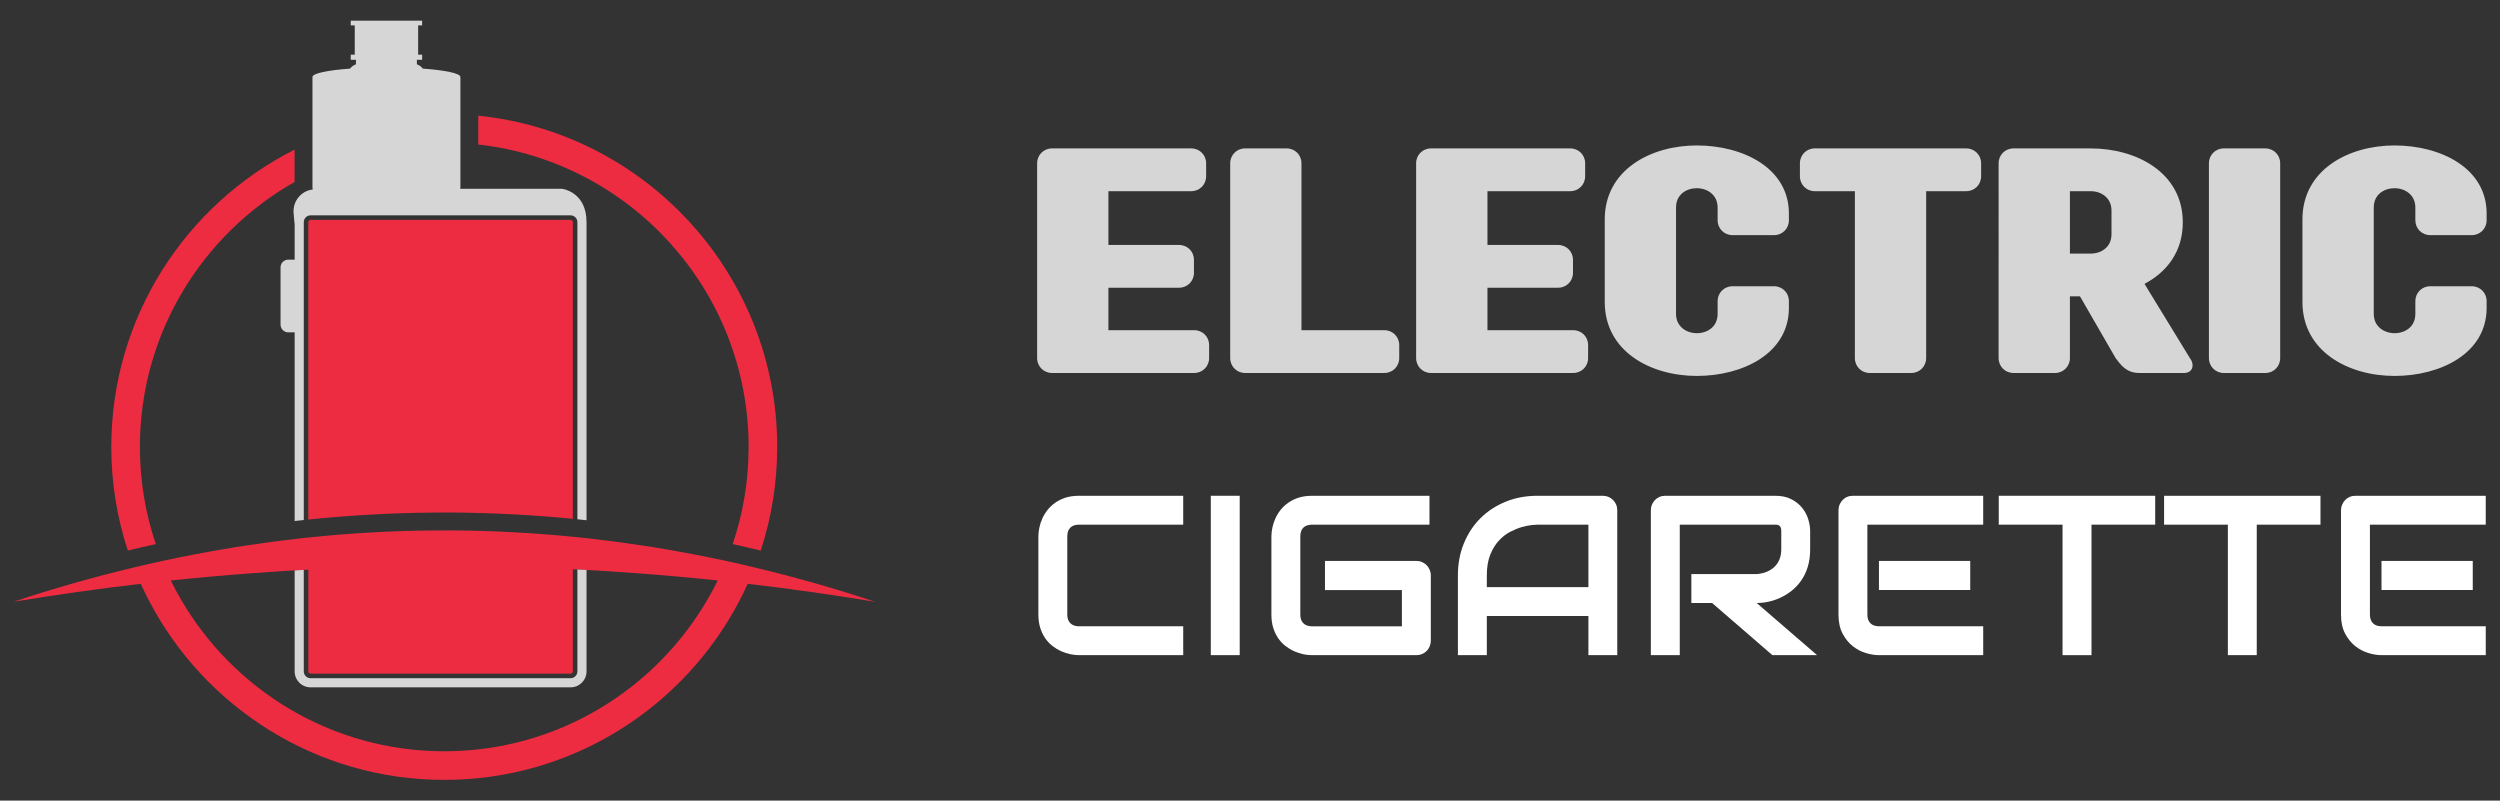 <?xml version="1.0" encoding="utf-8"?>
<!-- Generator: Adobe Illustrator 16.0.0, SVG Export Plug-In . SVG Version: 6.00 Build 0)  -->
<!DOCTYPE svg PUBLIC "-//W3C//DTD SVG 1.1//EN" "http://www.w3.org/Graphics/SVG/1.1/DTD/svg11.dtd">
<svg version="1.1" id="Layer_1" xmlns="http://www.w3.org/2000/svg" xmlns:xlink="http://www.w3.org/1999/xlink" x="0px" y="0px"
	 width="152.7px" height="48.9px" viewBox="0 0 152.7 48.9" enable-background="new 0 0 152.7 48.9" xml:space="preserve">
<rect x="0" y="0" width="152.7" height="48.9" fill="#333333" stroke="none"/>
<g>
	<g>
		<g>
			<path fill="#ED2C41" d="M18.971,13.429c-0.076,0-0.14,0.063-0.14,0.14v18.164c2.537-0.26,5.086-0.402,7.61-0.424
				c0.243-0.004,0.487-0.004,0.729-0.004h0.516c2.422,0.02,4.868,0.148,7.302,0.383V13.57c0-0.077-0.061-0.14-0.14-0.14H18.971z"/>
			<path fill="#D6D6D6" d="M17.988,13.655c0,0,0.002-0.01,0.009-0.028v2.233h-0.392c-0.259,0-0.469,0.21-0.469,0.469v3.499
				c0,0.259,0.21,0.472,0.469,0.472h0.392v11.524c0.185-0.02,0.371-0.039,0.557-0.061V13.57c0-0.232,0.188-0.417,0.417-0.417h15.878
				c0.231,0,0.419,0.186,0.419,0.417v18.148c0.187,0.018,0.372,0.041,0.558,0.059V13.57c0-1.863-1.493-2.037-1.493-2.037h-6.222
				c0.006-0.038,0.011-0.08,0.011-0.121V4.73h-0.007c0.004-0.009,0.007-0.02,0.007-0.029c0-0.22-0.927-0.41-2.297-0.511
				c-0.092-0.12-0.216-0.212-0.362-0.261V3.653h0.321V3.34h-0.244V1.551h0.244V1.264h-4.361v0.287h0.245V3.34h-0.245v0.313h0.319
				v0.276c-0.144,0.049-0.271,0.141-0.36,0.261c-1.37,0.101-2.297,0.291-2.297,0.511c0,0.009,0,0.021,0.005,0.029h-0.005v6.681
				c0,0.054,0.009,0.107,0.022,0.157c-0.054,0.009-0.114,0.02-0.174,0.036c-0.634,0.157-1.056,0.762-0.999,1.413L17.988,13.655z"/>
			<path fill="#ED2C41" d="M9.517,33.233c-0.631-1.863-0.972-3.859-0.972-5.936c0-6.931,3.811-12.986,9.448-16.183V9.138
				c-6.636,3.351-11.195,10.231-11.195,18.16c0,2.209,0.354,4.336,1.01,6.33C8.376,33.489,8.946,33.358,9.517,33.233z"/>
			<path fill="#ED2C41" d="M45.725,27.298c0,2.076-0.341,4.072-0.972,5.936c0.57,0.125,1.14,0.256,1.71,0.395
				c0.656-1.994,1.009-4.121,1.009-6.33c0-10.515-8.015-19.189-18.259-20.233v1.761C38.488,9.862,45.725,17.748,45.725,27.298z"/>
			<g>
				<path fill="none" d="M17.997,34.839c-0.247,0.014-0.497,0.029-0.744,0.045c-0.072,0.004-0.144,0.01-0.217,0.016l0.96-0.059
					V34.839z"/>
				<path fill="none" d="M35.826,34.813L35.826,34.813c0.165,0.01,0.315,0.018,0.421,0.023
					C36.106,34.829,35.965,34.821,35.826,34.813z"/>
				<path fill="#ED2C41" d="M46.092,34.661c-0.574-0.141-1.149-0.27-1.724-0.395c-1.254-0.271-2.508-0.512-3.763-0.725
					c-0.484-0.086-0.968-0.162-1.455-0.234c-1.107-0.168-2.215-0.313-3.325-0.436c-0.187-0.02-0.372-0.039-0.558-0.059
					c-0.092-0.008-0.185-0.02-0.279-0.027c-2.434-0.24-4.87-0.369-7.306-0.387c-0.411-0.002-0.821-0.002-1.232,0.002
					c-2.542,0.021-5.08,0.166-7.619,0.432c-0.094,0.01-0.186,0.018-0.277,0.029c-0.186,0.02-0.372,0.041-0.557,0.063
					c-0.96,0.109-1.919,0.236-2.878,0.383c-0.485,0.072-0.97,0.148-1.455,0.234c-1.254,0.213-2.508,0.453-3.762,0.725
					c-0.575,0.125-1.149,0.256-1.724,0.395c-2.455,0.584-4.908,1.281-7.361,2.096c2.594-0.428,5.187-0.797,7.781-1.098
					c0.156,0.352,0.327,0.699,0.508,1.041c3.398,6.494,10.206,10.936,18.029,10.936c7.825,0,14.63-4.441,18.028-10.936
					c0.181-0.342,0.351-0.689,0.508-1.041c2.594,0.301,5.187,0.67,7.78,1.098C51,35.942,48.545,35.245,46.092,34.661z
					 M43.284,36.497c-3.203,5.605-9.242,9.391-16.149,9.391c-6.906,0-12.947-3.785-16.15-9.391c-0.196-0.342-0.38-0.688-0.552-1.041
					c1.661-0.176,3.319-0.322,4.979-0.445c0.505-0.037,1.01-0.072,1.514-0.105l0-0.002l0.111-0.004
					c0.073-0.006,0.145-0.012,0.217-0.016c0.247-0.016,0.497-0.031,0.744-0.045v0.002l0.557-0.031v-0.002
					c0.094-0.006,0.186-0.008,0.277-0.014v6.213c0,0.078,0.064,0.141,0.14,0.141h15.878c0.079,0,0.14-0.063,0.14-0.141V34.77
					c0,0,0.447,0.023,0.837,0.043l0,0c0.14,0.008,0.28,0.016,0.421,0.023c0.06,0.004,0.109,0.008,0.131,0.008l0,0
					c0.212,0.014,0.424,0.027,0.638,0.039c0.613,0.039,1.228,0.082,1.844,0.127c1.658,0.123,3.319,0.27,4.978,0.445
					C43.665,35.809,43.481,36.155,43.284,36.497z"/>
				<path fill="#ED2C41" d="M16.925,34.903l0,0.002c0.038-0.002,0.075-0.004,0.112-0.006L16.925,34.903z"/>
				<path fill="#ED2C41" d="M36.378,34.844c-0.022,0-0.071-0.004-0.131-0.008C36.291,34.839,36.334,34.843,36.378,34.844
					L36.378,34.844z"/>
			</g>
		</g>
		<path fill="#D6D6D6" d="M18.971,41.983h15.878c0.54,0,0.977-0.436,0.977-0.977v-6.193c-0.391-0.02-0.837-0.043-0.837-0.043
			c0.092,0.004,0.186,0.006,0.279,0.016v6.221c0,0.23-0.188,0.418-0.419,0.418H18.971c-0.229,0-0.417-0.188-0.417-0.418v-6.197
			l-0.557,0.031v6.166C17.997,41.548,18.433,41.983,18.971,41.983z"/>
	</g>
	<g>
		<g>
			<path fill="#D6D6D6" d="M67.703,20.168h5.243c0.507,0,0.907,0.4,0.907,0.907v0.798c0,0.508-0.4,0.908-0.907,0.908h-8.691
				c-0.508,0-0.907-0.4-0.907-0.908V9.972c0-0.508,0.399-0.907,0.907-0.907h8.509c0.507,0,0.907,0.398,0.907,0.907v0.798
				c0,0.507-0.399,0.907-0.907,0.907h-5.062v3.285h4.318c0.507,0,0.906,0.398,0.906,0.907v0.798c0,0.507-0.399,0.907-0.906,0.907
				h-4.318V20.168z"/>
			<path fill="#D6D6D6" d="M84.557,20.168c0.508,0,0.908,0.4,0.908,0.907v0.798c0,0.508-0.4,0.908-0.908,0.908h-8.509
				c-0.508,0-0.907-0.4-0.907-0.908V9.972c0-0.508,0.399-0.907,0.907-0.907h2.539c0.51,0,0.906,0.398,0.906,0.907v10.196H84.557z"/>
			<path fill="#D6D6D6" d="M90.854,20.168h5.242c0.508,0,0.906,0.4,0.906,0.907v0.798c0,0.508-0.398,0.908-0.906,0.908h-8.693
				c-0.508,0-0.906-0.4-0.906-0.908V9.972c0-0.508,0.398-0.907,0.906-0.907h8.512c0.508,0,0.906,0.398,0.906,0.907v0.798
				c0,0.507-0.398,0.907-0.906,0.907h-5.061v3.285h4.316c0.508,0,0.908,0.398,0.908,0.907v0.798c0,0.507-0.4,0.907-0.908,0.907
				h-4.316V20.168z"/>
			<path fill="#D6D6D6" d="M98.018,13.401c0-3.03,2.811-4.517,5.625-4.517c2.811,0,5.623,1.377,5.623,4.154v0.418
				c0,0.507-0.398,0.906-0.906,0.906h-2.539c-0.508,0-0.908-0.399-0.908-0.906v-0.78c0-0.781-0.635-1.18-1.27-1.18
				c-0.637,0-1.271,0.38-1.271,1.18v6.495c0,0.781,0.635,1.18,1.271,1.18c0.635,0,1.27-0.381,1.27-1.18v-0.78
				c0-0.508,0.4-0.907,0.908-0.907h2.539c0.508,0,0.906,0.398,0.906,0.907v0.417c0,2.776-2.813,4.154-5.623,4.154
				c-2.814,0-5.625-1.488-5.625-4.518V13.401z"/>
			<path fill="#D6D6D6" d="M117.649,21.874c0,0.508-0.4,0.908-0.908,0.908h-2.539c-0.508,0-0.906-0.4-0.906-0.908V11.678h-2.451
				c-0.508,0-0.906-0.4-0.906-0.907V9.972c0-0.508,0.398-0.907,0.906-0.907h9.254c0.508,0,0.908,0.398,0.908,0.907v0.798
				c0,0.507-0.4,0.907-0.908,0.907h-2.449V21.874z"/>
			<path fill="#D6D6D6" d="M133.397,22.782h-2.721c-0.818,0-1.145-0.508-1.453-0.908l-2.178-3.773h-0.615v3.773
				c0,0.508-0.4,0.908-0.908,0.908h-2.539c-0.51,0-0.908-0.4-0.908-0.908V9.972c0-0.508,0.398-0.907,0.908-0.907h4.717
				c2.813,0,5.625,1.487,5.625,4.517c0,1.778-0.961,3.03-2.34,3.756l2.773,4.535c0.111,0.146,0.164,0.292,0.164,0.437
				C133.922,22.618,133.706,22.782,133.397,22.782z M127.7,15.489c0.635,0,1.27-0.382,1.27-1.18v-1.453
				c0-0.78-0.635-1.178-1.27-1.178h-1.27v3.811H127.7z"/>
			<path fill="#D6D6D6" d="M138.368,9.066c0.508,0,0.906,0.398,0.906,0.907v11.901c0,0.508-0.398,0.908-0.906,0.908h-2.539
				c-0.51,0-0.908-0.4-0.908-0.908V9.972c0-0.508,0.398-0.907,0.908-0.907H138.368z"/>
			<path fill="#D6D6D6" d="M140.633,13.401c0-3.03,2.814-4.517,5.625-4.517c2.813,0,5.625,1.377,5.625,4.154v0.418
				c0,0.507-0.4,0.906-0.908,0.906h-2.539c-0.51,0-0.906-0.399-0.906-0.906v-0.78c0-0.781-0.635-1.18-1.271-1.18
				c-0.635,0-1.27,0.38-1.27,1.18v6.495c0,0.781,0.635,1.18,1.27,1.18c0.637,0,1.271-0.381,1.271-1.18v-0.78
				c0-0.508,0.396-0.907,0.906-0.907h2.539c0.508,0,0.908,0.398,0.908,0.907v0.417c0,2.776-2.813,4.154-5.625,4.154
				c-2.811,0-5.625-1.488-5.625-4.518V13.401z"/>
		</g>
		<g>
			<path fill="#FFFFFF" d="M72.272,40.016h-6.368c-0.164,0-0.339-0.018-0.526-0.057c-0.188-0.039-0.374-0.1-0.557-0.18
				c-0.183-0.082-0.359-0.188-0.526-0.316c-0.168-0.129-0.316-0.285-0.445-0.467c-0.129-0.186-0.232-0.398-0.309-0.639
				c-0.077-0.242-0.116-0.516-0.116-0.818v-4.781c0-0.162,0.02-0.338,0.058-0.525s0.098-0.373,0.18-0.557
				c0.082-0.184,0.188-0.359,0.319-0.527c0.131-0.166,0.288-0.314,0.472-0.443c0.183-0.129,0.395-0.232,0.634-0.311
				c0.24-0.074,0.512-0.113,0.815-0.113h6.368v1.764h-6.368c-0.231,0-0.407,0.063-0.529,0.184c-0.123,0.123-0.184,0.305-0.184,0.545
				v4.766c0,0.225,0.062,0.402,0.187,0.525c0.125,0.125,0.299,0.188,0.526,0.188h6.368V40.016z"/>
			<path fill="#FFFFFF" d="M75.721,40.016h-1.765v-9.734h1.765V40.016z"/>
			<path fill="#FFFFFF" d="M87.393,39.128c0,0.127-0.025,0.244-0.068,0.354c-0.045,0.107-0.107,0.203-0.186,0.281
				c-0.08,0.08-0.174,0.141-0.285,0.188c-0.107,0.045-0.225,0.066-0.352,0.066h-6.369c-0.162,0-0.338-0.018-0.525-0.057
				s-0.373-0.1-0.555-0.18c-0.184-0.082-0.359-0.188-0.527-0.316s-0.316-0.285-0.445-0.467c-0.129-0.186-0.23-0.398-0.309-0.639
				c-0.078-0.242-0.115-0.516-0.115-0.818v-4.781c0-0.162,0.02-0.338,0.059-0.525c0.037-0.188,0.098-0.373,0.18-0.557
				c0.08-0.184,0.188-0.359,0.318-0.527c0.133-0.166,0.289-0.314,0.473-0.443s0.395-0.232,0.633-0.311
				c0.24-0.074,0.512-0.113,0.814-0.113h7.178v1.764h-7.178c-0.229,0-0.406,0.063-0.529,0.184c-0.123,0.123-0.182,0.305-0.182,0.545
				v4.766c0,0.225,0.061,0.402,0.186,0.525c0.125,0.125,0.301,0.188,0.525,0.188h5.494v-2.215h-4.699V34.26h5.574
				c0.127,0,0.244,0.023,0.352,0.07c0.111,0.049,0.205,0.113,0.285,0.193c0.078,0.082,0.141,0.176,0.186,0.283
				c0.043,0.105,0.068,0.219,0.068,0.342V39.128z"/>
			<path fill="#FFFFFF" d="M98.784,40.016H97.02v-2.391h-6.205v2.391h-1.766v-4.867c0-0.711,0.121-1.365,0.365-1.961
				c0.246-0.598,0.586-1.113,1.02-1.543s0.947-0.764,1.539-1.004c0.594-0.24,1.242-0.359,1.943-0.359h3.98
				c0.121,0,0.236,0.021,0.346,0.066c0.107,0.045,0.203,0.109,0.283,0.191c0.082,0.082,0.145,0.176,0.191,0.285
				c0.045,0.107,0.066,0.223,0.066,0.346V40.016z M90.815,35.862h6.205v-3.816h-3.104c-0.053,0-0.168,0.008-0.342,0.023
				c-0.174,0.018-0.375,0.057-0.605,0.121c-0.229,0.063-0.467,0.16-0.723,0.291c-0.252,0.131-0.486,0.313-0.697,0.543
				c-0.215,0.23-0.389,0.52-0.527,0.865s-0.207,0.766-0.207,1.26V35.862z"/>
			<path fill="#FFFFFF" d="M110.565,33.553c0,0.402-0.053,0.762-0.15,1.08c-0.1,0.316-0.234,0.598-0.406,0.838
				c-0.168,0.242-0.365,0.449-0.586,0.621s-0.453,0.314-0.695,0.424c-0.242,0.111-0.486,0.191-0.734,0.242
				c-0.246,0.051-0.477,0.074-0.695,0.074l3.688,3.184h-2.729l-3.682-3.184h-1.268v-1.766h3.99c0.225-0.018,0.426-0.064,0.609-0.139
				s0.342-0.176,0.475-0.301c0.135-0.129,0.236-0.281,0.309-0.459c0.072-0.18,0.109-0.385,0.109-0.615V32.44
				c0-0.1-0.014-0.176-0.037-0.229c-0.025-0.051-0.057-0.09-0.098-0.115c-0.037-0.025-0.078-0.037-0.119-0.043
				c-0.045-0.004-0.084-0.008-0.121-0.008H102.6v7.971h-1.766v-8.846c0-0.123,0.021-0.238,0.066-0.346
				c0.047-0.109,0.109-0.203,0.188-0.285c0.08-0.082,0.176-0.146,0.283-0.191s0.227-0.066,0.352-0.066h6.701
				c0.393,0,0.727,0.07,0.998,0.213c0.273,0.143,0.494,0.32,0.664,0.537c0.168,0.215,0.291,0.445,0.365,0.695
				s0.113,0.482,0.113,0.699V33.553z"/>
			<path fill="#FFFFFF" d="M121.133,40.016h-6.367c-0.244,0-0.51-0.041-0.801-0.129c-0.291-0.086-0.557-0.229-0.805-0.424
				c-0.246-0.197-0.453-0.453-0.617-0.768c-0.166-0.314-0.248-0.699-0.248-1.156v-6.369c0-0.123,0.021-0.238,0.066-0.346
				c0.047-0.109,0.109-0.203,0.188-0.285c0.08-0.082,0.172-0.146,0.281-0.191s0.227-0.066,0.354-0.066h7.949v1.764h-7.074v5.494
				c0,0.23,0.063,0.406,0.186,0.529c0.121,0.123,0.299,0.184,0.535,0.184h6.354V40.016z M120.342,36.038h-5.576V34.26h5.576V36.038z
				"/>
			<path fill="#FFFFFF" d="M131.639,32.046h-3.891v7.971h-1.768v-7.971h-3.896v-1.764h9.555V32.046z"/>
			<path fill="#FFFFFF" d="M141.735,32.046h-3.893v7.971h-1.764v-7.971h-3.896v-1.764h9.553V32.046z"/>
			<path fill="#FFFFFF" d="M151.829,40.016h-6.367c-0.246,0-0.512-0.041-0.801-0.129c-0.291-0.086-0.559-0.229-0.805-0.424
				c-0.246-0.197-0.453-0.453-0.619-0.768s-0.248-0.699-0.248-1.156v-6.369c0-0.123,0.023-0.238,0.068-0.346
				c0.047-0.109,0.109-0.203,0.188-0.285s0.174-0.146,0.281-0.191c0.109-0.045,0.229-0.066,0.352-0.066h7.951v1.764h-7.074v5.494
				c0,0.23,0.063,0.406,0.186,0.529c0.119,0.123,0.299,0.184,0.535,0.184h6.354V40.016z M151.036,36.038h-5.574V34.26h5.574V36.038z
				"/>
		</g>
	</g>
</g>
</svg>
